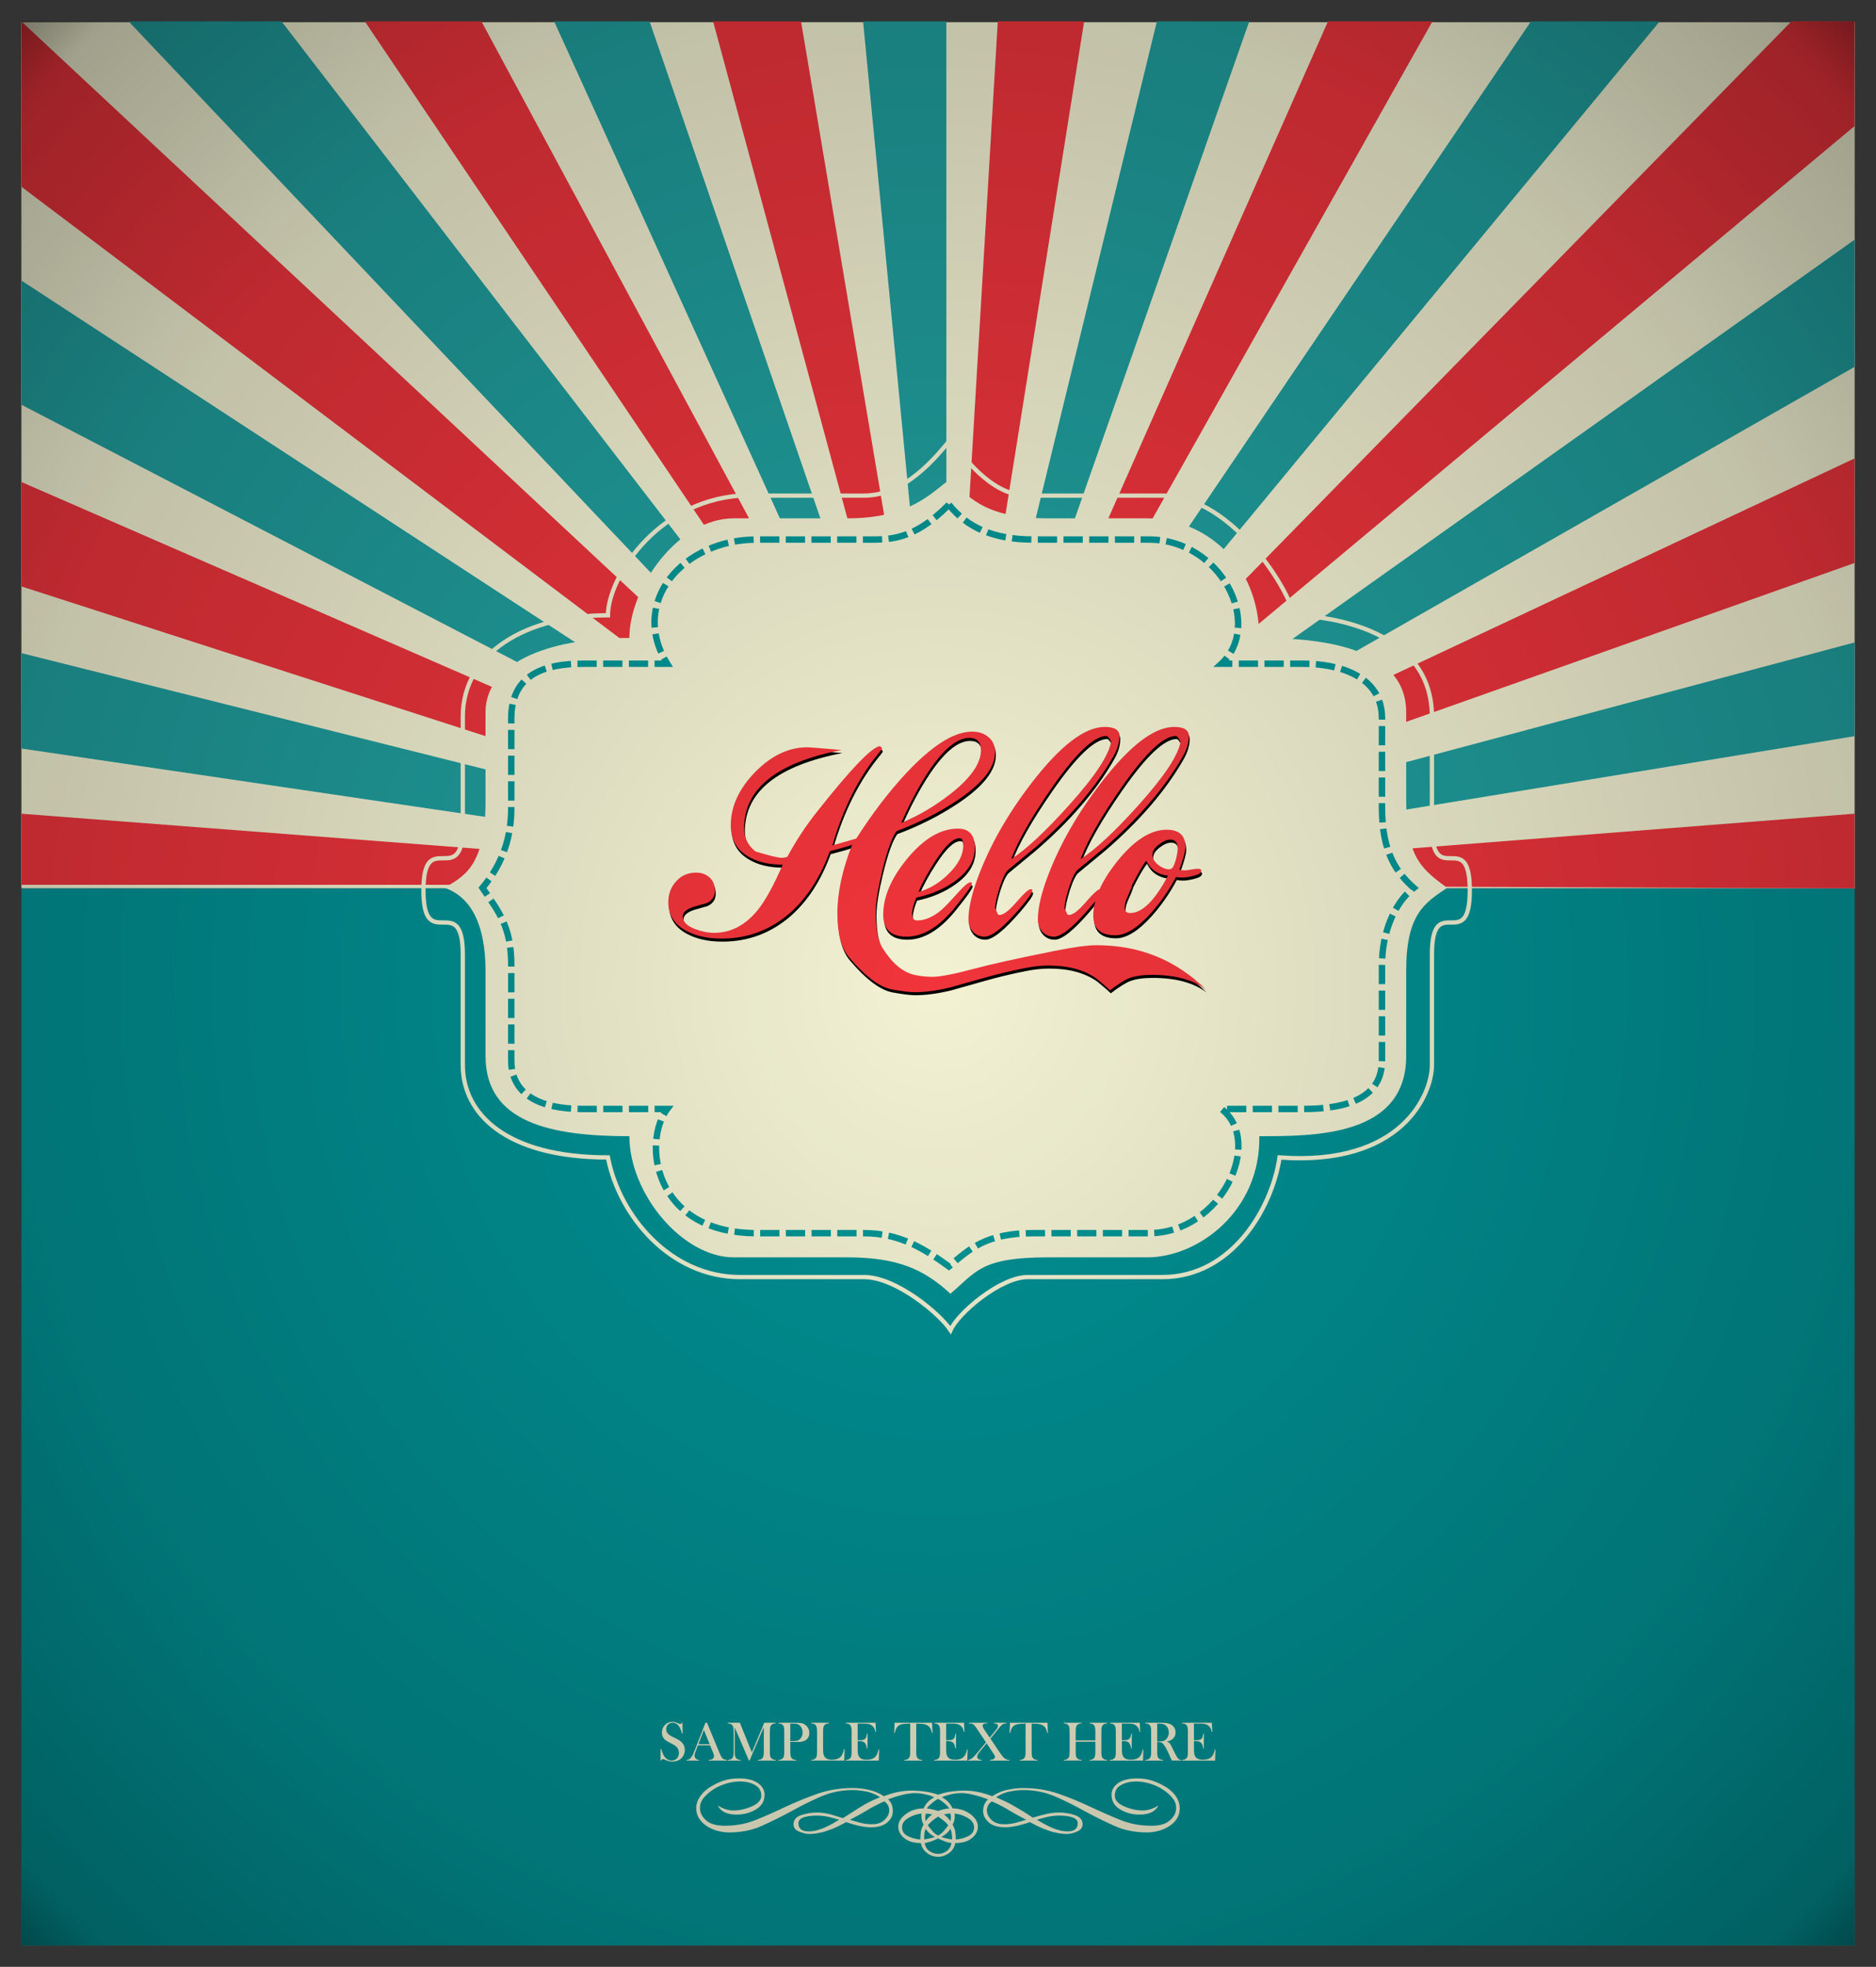 <?xml version="1.0"?>
<svg
    xmlns:rdf="http://www.w3.org/1999/02/22-rdf-syntax-ns#"
    xmlns="http://www.w3.org/2000/svg"
    xmlns:cc="http://creativecommons.org/ns#"
    xmlns:xlink="http://www.w3.org/1999/xlink"
    xmlns:dc="http://purl.org/dc/elements/1.1/"
    xmlns:svg="http://www.w3.org/2000/svg"
    xmlns:inkscape="http://www.inkscape.org/namespaces/inkscape"
    xmlns:sodipodi="http://sodipodi.sourceforge.net/DTD/sodipodi-0.dtd"
    xmlns:ns1="http://sozi.baierouge.fr"
    id="svg2"
    viewBox="0 0 438.01 459.18"
    version="1.1"
  >
  <rect x="0" y="0" width="438.01" height="459.18" fill="#333333" stroke="none"/>
  <defs
      id="defs4"
    >
    <radialGradient
        id="radialGradient988"
        gradientUnits="userSpaceOnUse"
        cy="535.86"
        cx="401.09"
        gradientTransform="matrix(1.463 -3.2984e-8 3.4616e-8 1.536 -185.73 -286.93)"
        r="214"
      >
      <stop
          id="stop984"
          stop-opacity="0"
          offset="0"
      />
      <stop
          id="stop998"
          stop-opacity=".2"
          offset=".699"
      />
      <stop
          id="stop996"
          stop-opacity=".337"
          offset=".923"
      />
      <stop
          id="stop994"
          stop-opacity=".494"
          offset=".964"
      />
      <stop
          id="stop992"
          stop-opacity=".706"
          offset=".981"
      />
      <stop
          id="stop990"
          stop-opacity=".851"
          offset=".981"
      />
      <stop
          id="stop986"
          offset="1"
      />
    </radialGradient
    >
  </defs
  >
  <g
      id="layer1"
      transform="translate(-182.09 -306.27)"
    >
    <g
        id="g1000"
      >
      <g
          id="g956"
        >
        <g
            id="g832"
            transform="translate(32.527 36.77)"
          >
          <g
              id="g967"
            >
            <rect
                id="rect965"
                height="202.23"
                width="428"
                y="274.67"
                x="154.57"
                fill="#f3f2d3"
            />
            <rect
                id="rect963"
                height="246.78"
                width="428"
                y="476.9"
                x="154.57"
                fill="#019194"
            />
          </g
          >
          <g
              id="g1095"
            >
            <path
                id="path1055"
                fill="#ed343c"
                d="m154.56 274.5v38.594l215.97 162.97-215.97-201.56zm215.97 201.56-108.56-201.56h-27.22l135.78 201.56zl-33.94-201.56h-20.53l54.47 201.56zl32.16-201.56h-20.16l-12 201.56zl113.47-201.56h-24.38l-89.09 201.56zl212.03-177.12v-24.438h-14.75l-197.28 201.56zl212.03-75.125v-24.406l-212.03 99.53zl212.03 0.844v-17.438l-212.03 16.6zl-215.97-16.594v16.594h215.97zl-215.97-94.031v24.375l215.97 69.66z"
            />
            <path
                id="path1092"
                fill="#209e9d"
                d="m370.52 476.07 212.05-56.583v21.875l-212.05 34.71zm0.007-0.008l212.04-150.6v29.69zm-0.007 0.008l136.48-201.56h30.05zl49.15-201.56h21.56zm0.007-0.008l-19.45-201.55h19.44zm-0.007 0.008l-91.57-201.56h22.28zl-190.91-201.56h35.7zl-215.95-112.08v-28.99zl-215.95-31.82v-22.27z"
            />
          </g
          >
          <g
              id="g1099"
              transform="translate(2)"
            >
            <path
                id="path865"
                d="m369.5 372.13c-3.063 3.621-10.398 13.081-20.189 13.081h-28.991c-19.87 1.51-30.82 19.52-30.82 27.93-18.91 0-33.881 8.671-33.881 23.688v25.536c0 15-9.192 0-9.192 15s9.192 0 9.192 15v25.781c0 11.333 10.002 21.567 33.881 21.567 2.686 13.863 14.74 27.931 30.819 27.931h28.991c7.56 0 17.817 8.725 20.189 12.374 1.768-4 11.658-12.374 17.995-12.374h31.466c16.2 0 25.596-16.018 27.357-27.931 28.611 2.121 35.575-14.804 35.575-21.567v-25.781c0-15 8.839 0 8.839-15s-8.839 0-8.839-15v-25.536c0-23.688-32.393-23.688-32.393-23.688 0-4.226-13.745-27.931-30.539-27.931h-31.466c-8.79 0-15.43-9.73-17.99-13.08z"
                stroke="#f3f2d3"
                fill="none"
            />
            <path
                id="path911"
                d="m392.09 563.04c-15.626 0-16.648 3.468-22.627 8.485-6.208-5.737-12.441-8.485-24.042-8.485h-26.516c-12.115 0-24.395-14.981-24.395-28.284-18.513 0-33.588-3.245-33.588-18.738v-19.799c0-14.726-6.205-18.296-9.546-19.445 3.922-2.519 9.546-4.436 9.546-20.153v-20.86c0-11.037 13.621-17.324 33.588-17.324 0-11.706 11.315-27.931 24.395-27.931h26.516c14.637 0 19.487-5.901 24.042-9.192 3.62 3.426 7.307 9.192 22.627 9.192h23.335c13.192 0 26.163 10.346 26.163 27.931 27.218-0.088 34.295 8.309 34.295 17.324v20.86c0 13.571 4.13 16.042 9.546 20.153-5.327 3.601-9.546 6.151-9.546 19.445v19.799c0 18.738-21.162 18.738-34.295 18.738 0.3 17.38-14.19 28.28-26.15 28.28z"
                fill="#f3f2d3"
            />
            <path
                id="path961"
                d="m369.11 387.33c-8.572 8.629-14.146 8.132-19.799 8.132h-25.102c-17.096 0-29.832 14.545-20.86 28.991h-19.799c-8.412 0-16.617 2.276-16.617 12.728v20.86c0 6.508-1.72 12.743-6.718 18.738 3.756 5.569 6.718 8.979 6.718 18.031v22.274c0 8.131 6.999 11.314 16.617 11.314h19.799c-5.836 7.741-3.246 28.991 20.86 28.991h25.102c8.442 0 14.27 3.777 19.799 7.778 4.869-4.069 8.495-7.778 19.799-7.778h26.87c16.971 0 26.89-21.357 16.971-28.991h19.092c10.536 0 18.385-2.739 18.385-11.314v-22.274c0-7.28 2.735-14.457 7.425-18.031-4.005-3.569-7.425-8.246-7.425-18.738v-20.86c0-9.815-9.941-12.728-18.385-12.728h-19.092c9.805-9.133 0-28.991-16.971-28.991h-26.87c-9.56 0-15.57-2.9-19.8-8.13z"
                stroke="#009697"
                stroke-dasharray="4.5, 1.5"
                stroke-width="1.5"
                fill="none"
            />
          </g
          >
          <g
              id="g834"
              transform="translate(253.14 -383.25)"
            >
            <g
                id="g923"
              >
              <g
                  id="text826"
                  transform="scale(1.005 .995)"
                >
                <path
                    id="path907"
                    d="m176.2 861.03q0 0.774-1.871 1.226-1.484 0.387-2.58 0.387-0.71 0-1.419-0.129-2.451 4.644-5.805 8.45-4.644 5.225-8.321 5.225-5.096 0-5.096-4.644 0-5.676 5.612-12.771 5.87-7.353 11.417-7.353 4.386 0 4.386 4.064 0 1.355-1.419 5.289 0.645 0.194 1.161 0.194 0.516 0 1.548-0.194 1.032-0.194 1.548-0.194 0.84 0 0.84 0.45zm-5.483-5.16q0-2.129-1.677-2.129-1.226 0-2.709 1.161-1.484 1.161-1.484 2.387 0 1.226 1.29 2.322 1.355 1.097 2.645 1.097 0.129 0 0.323-0.065v-0.065q0.581 0 1.161-2.064 0.45-1.68 0.45-2.65zm-2.258 6.321q-3.548-0.387-5.031-3.483-1.097 1.29-3.225 5.547v-0.065q-0.129 0.71-1.032 2.709-0.774 1.677-0.774 2.774 0 1.29 1.29 1.29 4.2 0 8.78-8.77zm4.86-32.702q0 2.258-1.484 4.838-6.192 10.901-18.189 21.35-2.064 1.742-6.192 5.16-0.903 0.774-2 4.193-0.968 3.161-1.032 4.773l0.71 1.548q0.258 0.065 0.323 0.065 1.355 0 3.935-3.032t3.354-3.032q0.323 0 0.323 0.323 0 0.774-2.838 4.128-5.676 6.708-8.256 6.708-1.613 0-2.709-1.161-1.032-1.226-1.032-2.838 0-3.999 2.258-10.062 4.128-11.094 12.255-21.801 10.127-13.352 17.157-13.352 3.42 0 3.42 2.19zm-1.935 1.226q-0.71-1.29-1.097-1.29-4.322 0-12.707 12.191-7.095 10.32-9.417 16.706 5.354-3.548 13.481-12.707 8.97-10.07 9.74-14.9zm-14.19-1.226q0 2.258-1.484 4.838-6.192 10.901-18.189 21.35-2.064 1.742-6.192 5.16-0.903 0.774-2 4.193-0.968 3.161-1.032 4.773l0.71 1.548q0.258 0.065 0.323 0.065 1.355 0 3.935-3.032 2.58-3.032 3.354-3.032 0.323 0 0.323 0.323 0 0.774-2.838 4.128-5.676 6.708-8.256 6.708-1.613 0-2.709-1.161-1.032-1.226-1.032-2.838 0-3.999 2.258-10.062 4.128-11.094 12.255-21.801 10.127-13.352 17.157-13.352 3.42 0 3.42 2.19zm-1.935 1.226q-0.71-1.29-1.097-1.29-4.322 0-12.707 12.191-7.095 10.32-9.417 16.706 5.354-3.548 13.481-12.707 8.97-10.07 9.74-14.9zm-31.668 24.962q0 4.515-4.709 7.869-3.741 2.709-8.901 3.806-0.968 2.451-0.968 3.806 0 1.548 1.161 1.548 2.709 0 5.483-2.322 1.226-1.032 4.128-4.322 2.064-2.322 2.838-2.322 0.258 0 0.258 0.323 0 0.71-3.935 5.612-5.483 6.837-11.223 6.837-5.418 0-5.418-5.16 0-6.257 5.483-13.029 5.805-7.16 11.868-7.16 3.93-0.01 3.93 4.51zm-2.709-0.581q0-0.968-0.323-1.548-0.258-0.129-0.581-0.129-2.128 0-5.483 5.225-2.516 3.87-3.999 7.353 3.612-0.903 6.837-4.064 3.55-3.42 3.55-6.84zm56.433 33.863q-4.451-3.483-12.578-3.483-3.29 0-5.289 0.774-1.613 0.645-4.451 2.838-0.839-0.839-3.096-2.709-4.257-3.096-11.223-3.096-2.451 0-5.354 0.581-5.16 1.032-9.611 2.322l-7.934 2.258q-4.58 1.097-8.192 1.097-1.677 0-5.225-0.645-4.322-0.774-9.998-7.547-2.709-3.225-2.709-10.32 0-7.289 3.419-16.061-1.871 0.645-5.16 1.484-3.29 9.159-9.288 14.513-6.837 5.999-15.867 5.999-4.838 0-8.192-1.806-4.193-2.258-4.193-6.708 0-2.903 1.806-4.902 1.806-2.064 4.644-2.064 1.935 0 3.161 1.161 1.226 1.161 1.226 3.096 0 2-1.935 2.903-3.225 0.903-3.354 0.968-2.193 0.839-2.193 2.128 0 1.871 2.838 2.967 2.322 0.903 4.451 0.903 5.87 0 10.191-5.418 2.645-3.354 5.741-10.578-5.031 0-8.256-2.064-3.806-2.387-3.806-7.16 0-6.579 5.612-12.449 5.676-5.87 12.191-5.87 0.71 0 7.934 0.645-22.64 4.451-22.64 18.383 0 3.29 2.645 5.418 4.838 1.484 6.063 1.484 0.774 0 1.355-0.258 3.032-5.676 6.902-10.578 11.61-14.835 14.513-15.351l0.387 0.194 0.194 0.387q-0.194 0.323-0.774 1.032-7.031 8.643-10.772 21.672l5.547-1.613q5.547-8.772 11.61-15.351 9.03-9.74 15.287-9.74 2.322 0 3.806 1.29 1.548 1.29 1.548 3.548 0 5.418-8.966 11.417-6.257 4.193-13.932 7.095-1.613 2.258-3.29 9.224-1.548 6.45-1.548 9.74 0 5.934 1.613 8.514 3.354 5.354 7.418 6.257 2.064 0.452 4.128 0.452 2.709 0 9.869-1.935 5.676-1.548 18.447-4.128 6.644-1.355 9.804-1.355 15.03-0.01 25.47 10.44zm-52.311-56.245q0-2.838-2.709-2.838-4.257 0-9.482 7.934-3.29 5.031-6.321 11.997 5.934-2.451 11.417-6.773 7.1-5.62 7.1-10.33z"
                />
              </g
              >
              <g
                  id="text830"
                  fill="#f1343b"
                  transform="scale(1.005 .995)"
                >
                <path
                    id="path920"
                    d="m176.02 860.32q0 0.774-1.871 1.226-1.484 0.387-2.58 0.387-0.71 0-1.419-0.129-2.451 4.644-5.805 8.45-4.644 5.225-8.321 5.225-5.096 0-5.096-4.644 0-5.676 5.612-12.771 5.87-7.353 11.417-7.353 4.386 0 4.386 4.064 0 1.355-1.419 5.289 0.645 0.194 1.161 0.194 0.516 0 1.548-0.194 1.032-0.194 1.548-0.194 0.84 0 0.84 0.45zm-5.483-5.16q0-2.128-1.677-2.128-1.226 0-2.709 1.161-1.484 1.161-1.484 2.387 0 1.226 1.29 2.322 1.355 1.097 2.645 1.097 0.129 0 0.323-0.065v-0.065q0.581 0 1.161-2.064 0.45-1.68 0.45-2.65zm-2.258 6.321q-3.548-0.387-5.031-3.483-1.097 1.29-3.225 5.547v-0.065q-0.129 0.71-1.032 2.709-0.774 1.677-0.774 2.774 0 1.29 1.29 1.29 4.2 0 8.78-8.77zm4.86-32.702q0 2.258-1.484 4.838-6.192 10.901-18.189 21.35-2.064 1.742-6.192 5.16-0.903 0.774-2 4.193-0.968 3.161-1.032 4.773l0.71 1.548q0.258 0.065 0.323 0.065 1.355 0 3.935-3.032 2.58-3.032 3.354-3.032 0.323 0 0.323 0.323 0 0.774-2.838 4.128-5.676 6.708-8.256 6.708-1.613 0-2.709-1.161-1.032-1.226-1.032-2.838 0-3.999 2.258-10.062 4.128-11.094 12.255-21.801 10.127-13.352 17.157-13.352 3.42 0 3.42 2.19zm-1.935 1.226q-0.71-1.29-1.097-1.29-4.322 0-12.707 12.191-7.095 10.32-9.417 16.706 5.354-3.548 13.481-12.707 8.97-10.07 9.75-14.91zm-14.19-1.226q0 2.258-1.484 4.838-6.192 10.901-18.189 21.35-2.064 1.742-6.192 5.16-0.903 0.774-2 4.193-0.968 3.161-1.032 4.773l0.71 1.548q0.258 0.065 0.323 0.065 1.355 0 3.935-3.032 2.58-3.032 3.354-3.032 0.323 0 0.323 0.323 0 0.774-2.838 4.128-5.676 6.708-8.256 6.708-1.613 0-2.709-1.161-1.032-1.226-1.032-2.838 0-3.999 2.258-10.062 4.128-11.094 12.255-21.801 10.127-13.352 17.157-13.352 3.43 0 3.43 2.19zm-1.935 1.226q-0.71-1.29-1.097-1.29-4.322 0-12.707 12.191-7.095 10.32-9.417 16.706 5.354-3.548 13.481-12.707 8.97-10.07 9.74-14.91zm-31.668 24.962q0 4.515-4.709 7.869-3.741 2.709-8.901 3.806-0.968 2.451-0.968 3.806 0 1.548 1.161 1.548 2.709 0 5.483-2.322 1.226-1.032 4.128-4.322 2.064-2.322 2.838-2.322 0.258 0 0.258 0.323 0 0.71-3.935 5.612-5.483 6.837-11.223 6.837-5.418 0-5.418-5.16 0-6.257 5.483-13.029 5.805-7.16 11.868-7.16 3.94-0.01 3.94 4.51zm-2.709-0.581q0-0.968-0.323-1.548-0.258-0.129-0.581-0.129-2.128 0-5.483 5.225-2.516 3.87-3.999 7.353 3.612-0.903 6.837-4.064 3.56-3.43 3.56-6.84zm56.433 33.863q-4.451-3.483-12.578-3.483-3.29 0-5.289 0.774-1.613 0.645-4.451 2.838-0.839-0.839-3.096-2.709-4.257-3.096-11.223-3.096-2.451 0-5.354 0.581-5.16 1.032-9.611 2.322l-7.934 2.258q-4.58 1.097-8.192 1.097-1.677 0-5.225-0.645-4.322-0.774-9.998-7.547-2.709-3.225-2.709-10.32 0-7.289 3.419-16.061-1.871 0.645-5.16 1.484-3.29 9.159-9.288 14.513-6.837 5.999-15.867 5.999-4.838 0-8.192-1.806-4.193-2.258-4.193-6.708 0-2.903 1.806-4.902 1.806-2.064 4.644-2.064 1.935 0 3.161 1.161 1.226 1.161 1.226 3.096 0 2-1.935 2.903-3.225 0.903-3.354 0.968-2.193 0.839-2.193 2.129 0 1.871 2.838 2.967 2.322 0.903 4.451 0.903 5.87 0 10.191-5.418 2.645-3.354 5.741-10.578-5.031 0-8.256-2.064-3.806-2.387-3.806-7.16 0-6.579 5.612-12.449 5.676-5.87 12.191-5.87 0.71 0 7.934 0.645-22.64 4.451-22.64 18.383 0 3.29 2.645 5.418 4.838 1.484 6.063 1.484 0.774 0 1.355-0.258 3.032-5.676 6.902-10.578 11.61-14.835 14.513-15.351l0.387 0.194 0.194 0.387q-0.194 0.323-0.774 1.032-7.031 8.643-10.772 21.672l5.547-1.613q5.547-8.772 11.61-15.351 9.03-9.74 15.287-9.74 2.322 0 3.806 1.29 1.548 1.29 1.548 3.548 0 5.418-8.966 11.417-6.257 4.193-13.932 7.095-1.613 2.258-3.29 9.224-1.548 6.45-1.548 9.74 0 5.934 1.613 8.514 3.354 5.354 7.418 6.257 2.064 0.452 4.128 0.452 2.709 0 9.869-1.935 5.676-1.548 18.447-4.128 6.644-1.355 9.804-1.355 15.03-0.01 25.48 10.44zm-52.311-56.245q0-2.838-2.709-2.838-4.257 0-9.482 7.934-3.29 5.031-6.321 11.997 5.934-2.451 11.417-6.773 7.11-5.61 7.11-10.32z"
                />
              </g
              >
            </g
            >
          </g
          >
        </g
        >
        <g
            id="g858"
          >
          <g
              id="g893"
              fill="#f3f2d3"
            >
            <path
                id="path940"
                d="m456.87 730.86c-0.465 0.68-1.056 1.281-1.816 1.762-0.76 0.481-1.604 0.841-2.491 1.082-0.93 0.24-1.816 0.359-2.663 0.359-2.829 0-5.406-0.52-7.688-1.562-2.322-1.041-4.561-2.163-6.8-3.365-2.069-1.161-4.224-2.242-6.462-3.243-0.127-0.04-0.253-0.121-0.379-0.161-2.324-1.041-4.858-1.562-7.646-1.562-0.93 0-1.943 0.12-3.127 0.36-0.252 0.04-0.463 0.121-0.675 0.161-0.929 0.28-1.733 0.641-2.451 1.162 0.803 0.36 1.605 0.721 2.451 1.121 0.675 0.321 1.308 0.681 1.985 1.081 1.477 0.841 2.83 1.682 4.096 2.564 1.058-0.322 2.113-0.602 3.126-0.842 0.845-0.2 1.732-0.321 2.619-0.36h0.507c1.183 0 2.365 0.2 3.59 0.6 1.183 0.402 1.816 1.121 1.816 2.123 0 0.802-0.465 1.362-1.31 1.722-0.886 0.36-1.646 0.561-2.323 0.561-0.76 0-1.52-0.081-2.281-0.241-0.676-0.12-1.352-0.28-2.07-0.561-1.437-0.48-2.914-1.161-4.309-1.962-0.929 0.32-1.9 0.601-2.914 0.841-0.886 0.199-1.732 0.32-2.534 0.361h-0.338c-1.648 0-2.957-0.361-3.802-1.122-0.887-0.761-1.351-1.642-1.351-2.684 0-1.12 0.38-2.002 1.141-2.723-1.098-0.401-2.154-0.76-3.211-1.001-0.843-0.241-1.689-0.36-2.534-0.441h-0.634c-1.014 0-2.027 0.161-3.084 0.481-0.422 0.12-0.887 0.28-1.309 0.481 0.507 0.28 0.93 0.561 1.309 0.921 0.506 0.481 0.887 1.041 1.183 1.681 0.93 0 1.733 0.161 2.535 0.441 0.55 0.2 1.098 0.521 1.604 0.881 1.183 0.881 1.776 1.843 1.776 2.964 0 1.04-0.508 1.922-1.437 2.683-0.592 0.44-1.224 0.762-1.943 0.922-0.55 0.12-1.141 0.2-1.775 0.2h-0.126c-0.169 0.961-0.634 1.722-1.436 2.322-0.125 0.081-0.254 0.2-0.38 0.241-0.676 0.441-1.435 0.64-2.196 0.64-0.718 0-1.395-0.16-2.028-0.52-0.17-0.08-0.381-0.2-0.549-0.361-0.803-0.6-1.267-1.361-1.436-2.322h-0.126c-0.634 0-1.225-0.08-1.776-0.2-0.717-0.16-1.393-0.481-1.943-0.922-0.93-0.761-1.437-1.642-1.437-2.683 0-1.121 0.591-2.083 1.774-2.964 0.508-0.401 1.056-0.681 1.605-0.881 0.803-0.28 1.605-0.441 2.535-0.441 0.296-0.72 0.76-1.322 1.352-1.842 0.338-0.28 0.717-0.52 1.14-0.76-0.379-0.161-0.76-0.322-1.14-0.441-1.098-0.321-2.196-0.521-3.253-0.521h-0.634c-0.844 0.081-1.731 0.2-2.576 0.441-1.013 0.241-2.112 0.6-3.167 1.001 0.76 0.722 1.096 1.603 1.096 2.723 0 1.041-0.422 1.923-1.31 2.684-0.886 0.761-2.155 1.122-3.8 1.122h-0.338c-0.803-0.041-1.691-0.162-2.577-0.361-0.971-0.24-1.943-0.521-2.873-0.841-1.436 0.801-2.871 1.482-4.308 1.962-0.718 0.28-1.394 0.44-2.07 0.561-0.761 0.16-1.521 0.241-2.281 0.241-0.676 0-1.436-0.2-2.323-0.561-0.888-0.36-1.31-0.92-1.31-1.722 0-1.002 0.591-1.722 1.817-2.123 1.224-0.401 2.407-0.6 3.59-0.6h0.507c0.887 0.04 1.774 0.2 2.618 0.4 1.014 0.28 1.985 0.602 2.999 0.922 1.351-0.881 2.745-1.762 4.14-2.643 0.676-0.401 1.351-0.801 2.07-1.163 0.802-0.4 1.604-0.76 2.45-1.08-0.719-0.521-1.563-0.881-2.45-1.162-0.211-0.04-0.466-0.12-0.676-0.161-1.183-0.24-2.239-0.36-3.126-0.36-2.788 0-5.322 0.521-7.644 1.562-0.127 0.04-0.254 0.12-0.381 0.161-2.238 1.001-4.393 2.082-6.461 3.243-2.24 1.202-4.478 2.324-6.802 3.365-2.281 1.041-4.857 1.562-7.688 1.562-0.845 0-1.731-0.12-2.662-0.359-0.93-0.241-1.731-0.601-2.491-1.082-0.76-0.481-1.352-1.082-1.817-1.762-0.465-0.721-0.718-1.562-0.718-2.523 0-0.801 0.253-1.603 0.761-2.443 0.506-0.802 1.225-1.562 2.155-2.204 0.929-0.6 1.943-1.161 3.126-1.602 1.183-0.44 2.449-0.64 3.885-0.64 1.943 0 3.422 0.36 4.477 1.082 1.012 0.72 1.563 1.602 1.563 2.723 0 1.522-0.677 2.644-2.029 3.444-1.351 0.801-2.83 1.202-4.519 1.202-2.239 0-3.717-0.721-4.394-2.163 0.423 0.32 0.973 0.601 1.65 0.84 0.675 0.241 1.349 0.361 1.983 0.361 1.437 0 2.873-0.321 4.35-0.961 1.437-0.641 2.196-1.442 2.196-2.483 0-1.121-0.506-1.961-1.435-2.482-0.971-0.561-2.155-0.841-3.591-0.841-1.014 0-2.027 0.161-3.126 0.481-1.097 0.32-2.111 0.76-3.041 1.361-0.887 0.6-1.647 1.242-2.238 1.962-0.592 0.721-0.888 1.482-0.888 2.364 0 1.121 0.508 2.083 1.437 2.924 0.971 0.841 2.407 1.241 4.352 1.241 2.575 0 5.025-0.44 7.263-1.362 2.282-0.92 4.562-1.923 6.885-3.042 2.366-1.083 4.816-2.124 7.35-3.005 0.169-0.08 0.296-0.12 0.464-0.16 2.408-0.801 5.111-1.242 8.025-1.242 1.14 0 2.408 0.16 3.676 0.441 0.042 0 0.083 0 0.127 0.04 1.267 0.28 2.364 0.761 3.336 1.442 2.239-0.881 4.436-1.322 6.505-1.322h0.253c1.438 0.04 2.705 0.16 3.887 0.401 0.717 0.161 1.394 0.32 2.028 0.561 0.675-0.241 1.435-0.441 2.196-0.6 1.141-0.201 2.365-0.321 3.717-0.361h0.211c2.112 0 4.266 0.44 6.548 1.322 0.97-0.681 2.068-1.162 3.337-1.482h0.126c1.268-0.281 2.491-0.441 3.676-0.441 2.914 0 5.617 0.441 8.025 1.242 0.17 0.04 0.295 0.08 0.464 0.16 2.535 0.881 4.984 1.923 7.309 3.005 2.364 1.12 4.646 2.122 6.927 3.042 2.238 0.922 4.688 1.362 7.264 1.362 1.944 0 3.38-0.4 4.309-1.241 0.971-0.841 1.478-1.803 1.478-2.924 0-0.882-0.295-1.642-0.887-2.364-0.591-0.721-1.351-1.362-2.28-1.962-0.888-0.601-1.901-1.041-3-1.361-1.098-0.32-2.112-0.481-3.125-0.481-1.437 0-2.618 0.28-3.591 0.841-0.971 0.521-1.435 1.361-1.435 2.482 0 1.041 0.717 1.843 2.196 2.483 1.477 0.64 2.914 0.961 4.308 0.961 0.676 0 1.352-0.12 2.027-0.361 0.676-0.239 1.225-0.52 1.649-0.84-0.676 1.441-2.155 2.163-4.393 2.163-1.69 0-3.211-0.401-4.52-1.202-1.352-0.8-2.028-1.922-2.028-3.444 0-1.121 0.548-2.004 1.562-2.723 1.056-0.722 2.536-1.082 4.478-1.082 1.31 0 2.619 0.2 3.801 0.64 1.225 0.441 2.282 1.002 3.21 1.602 0.929 0.641 1.648 1.402 2.154 2.204 0.465 0.84 0.718 1.642 0.718 2.443 0 0.94-0.21 1.79-0.68 2.51zm-28.977 2.203c0.381 0.12 0.718 0.28 1.057 0.359 0.844 0.281 1.648 0.401 2.409 0.401 1.562 0 2.364-0.64 2.364-1.923 0-0.6-0.422-1.081-1.266-1.361-0.803-0.28-1.816-0.401-2.999-0.401h-0.507c-0.718 0.04-1.478 0.12-2.196 0.281-0.888 0.2-1.732 0.44-2.576 0.679 1.27 0.76 2.5 1.44 3.72 1.96zm-22.767 0.801c0.084 0.52 0.126 1.121 0.126 1.722v0.12c0.592-0.04 1.183-0.16 1.775-0.32 0.38-0.12 0.719-0.281 1.098-0.441 0.929-0.44 1.394-1.121 1.394-2.082 0-0.882-0.464-1.562-1.394-2.123-0.338-0.241-0.718-0.401-1.098-0.561-0.634-0.241-1.31-0.441-2.027-0.521v0.841c0 0.561-0.17 1.122-0.508 1.763 0.34 0.57 0.55 1.09 0.64 1.61zm-29.652-3.444c-0.718-0.161-1.478-0.241-2.196-0.281h-0.507c-1.183 0-2.196 0.12-3.042 0.401-0.802 0.28-1.224 0.761-1.224 1.361 0 1.282 0.803 1.923 2.366 1.923 0.759 0 1.563-0.119 2.407-0.401 0.338-0.08 0.676-0.24 1.056-0.359 1.224-0.521 2.45-1.202 3.676-1.964-0.79-0.24-1.68-0.48-2.52-0.68zm13.095-3.606c-1.225 0.521-2.367 1.122-3.464 1.723-0.17 0.12-0.381 0.239-0.55 0.359-1.268 0.721-2.576 1.482-4.013 2.202 0.929 0.281 1.774 0.561 2.619 0.762 0.634 0.16 1.267 0.241 1.943 0.28h0.717c1.141 0 2.112-0.321 2.789-1.002 0.716-0.68 1.097-1.402 1.097-2.202 0-0.89-0.38-1.61-1.14-2.13zm15.5 3.204c-0.041-0.08-0.083-0.2-0.083-0.36-0.211 0-0.465 0-0.677 0.04-0.297 0.04-0.548 0.119-0.802 0.2 0.296 0.2 0.548 0.44 0.802 0.68 0.255 0.281 0.506 0.561 0.677 0.842 0.083-0.2 0.126-0.561 0.126-1.042 0.01-0.15 0.01-0.28-0.03-0.36zm-2.956 0.36c-0.803 0.481-1.479 1.042-2.028 1.602-0.128 0.121-0.254 0.281-0.381 0.401 0.127 0.2 0.253 0.361 0.381 0.521 0.253 0.28 0.463 0.561 0.717 0.84 0.38 0.441 0.803 0.801 1.31 1.042 0.507-0.241 0.929-0.601 1.309-1.042 0.296-0.359 0.59-0.72 0.887-1.08 0.044-0.081 0.126-0.2 0.169-0.281-0.043-0.08-0.125-0.12-0.169-0.2-0.54-0.63-1.3-1.23-2.18-1.8zm3.252 4.766c0-0.721-0.127-1.362-0.38-1.923-0.17 0.321-0.381 0.601-0.677 0.881-0.379 0.36-0.887 0.721-1.435 1.041 0.423 0.12 0.845 0.241 1.224 0.321 0.085 0.04 0.126 0.04 0.211 0.04 0.337 0.081 0.719 0.16 1.057 0.2l0.02-0.56zm-5.28 3.285c0.042 0 0.042 0 0.084 0.04 0.633 0.4 1.267 0.6 1.944 0.6 0.675 0 1.309-0.2 1.942-0.6 0.086-0.08 0.169-0.12 0.254-0.2 0.465-0.401 0.803-0.961 0.93-1.722-0.296-0.04-0.592-0.12-0.93-0.2-0.211-0.081-0.422-0.12-0.633-0.2-0.55-0.201-1.056-0.441-1.563-0.681-0.507 0.24-1.014 0.48-1.564 0.681-0.168 0.04-0.296 0.08-0.463 0.119-0.381 0.12-0.761 0.241-1.098 0.28 0.15 0.84 0.53 1.49 1.12 1.89zm-1.858-7.931v-0.841c-0.718 0.08-1.395 0.28-2.029 0.521-0.38 0.16-0.759 0.32-1.098 0.561-0.929 0.561-1.395 1.241-1.395 2.123 0 0.961 0.465 1.642 1.395 2.082 0.338 0.16 0.718 0.321 1.098 0.441 0.593 0.16 1.183 0.28 1.776 0.32v-0.12c0-0.601 0.041-1.202 0.126-1.722 0.085-0.521 0.295-1.042 0.633-1.602-0.32-0.64-0.49-1.2-0.49-1.76zm0.634 5.207c0.421-0.08 0.843-0.16 1.224-0.24 0.422-0.08 0.844-0.2 1.268-0.321-0.465-0.28-0.888-0.561-1.268-0.881-0.337-0.321-0.634-0.681-0.845-1.042-0.253 0.561-0.379 1.202-0.379 1.923l0.02 0.56zm0.295-5.688c-0.042 0.08-0.042 0.201-0.042 0.36 0 0.481 0.042 0.842 0.126 1.042 0.211-0.361 0.508-0.681 0.845-1.042 0.211-0.159 0.422-0.321 0.633-0.48-0.211-0.081-0.422-0.12-0.633-0.161-0.296-0.04-0.549-0.08-0.845-0.08 0.03 0.16-0.01 0.28-0.05 0.36zm0.93-2.282c-0.211 0.24-0.423 0.481-0.592 0.72 0.17 0.042 0.381 0.042 0.592 0.082 0.676 0.12 1.351 0.28 2.028 0.519 0.717-0.28 1.435-0.44 2.196-0.56 0.126 0 0.296 0 0.423-0.042-0.127-0.16-0.296-0.359-0.423-0.519-0.633-0.681-1.394-1.282-2.196-1.722-0.73 0.4-1.37 0.92-2 1.52zm14.572-0.922c-0.76 0.521-1.14 1.242-1.14 2.123 0 0.8 0.38 1.522 1.056 2.202 0.717 0.681 1.69 1.002 2.829 1.002h0.718c0.634-0.04 1.308-0.12 1.943-0.28 0.802-0.2 1.69-0.481 2.618-0.762-1.436-0.721-2.745-1.482-4.013-2.202-0.169-0.12-0.38-0.24-0.549-0.359-1.099-0.601-2.239-1.202-3.465-1.723"
            />
            <g
                id="text849"
              >
              <path
                  id="path890"
                  d="m465.03 708.46 0.11 2.133-0.149 0.006q-0.084-0.543-0.278-0.898-0.194-0.355-0.562-0.627-0.304-0.226-0.717-0.317-0.414-0.097-1.099-0.097h-1.48v3.878h0.388q0.588 0 0.886-0.078 0.297-0.078 0.485-0.278 0.181-0.187 0.265-0.44 0.09-0.259 0.149-0.756l0.149 0.006-0.026 3.465h-0.149q-0.058-0.498-0.175-0.801-0.11-0.304-0.31-0.517-0.194-0.207-0.504-0.304-0.31-0.097-0.789-0.097h-0.368v1.48q0 0.886 0.045 1.293 0.045 0.401 0.175 0.672 0.22 0.465 0.666 0.685 0.452 0.213 1.189 0.213 0.776 0 1.299-0.194 0.524-0.2 0.853-0.614 0.233-0.278 0.375-0.633 0.149-0.355 0.271-0.937l0.149 0.006-0.084 2.572h-7.711v-0.149q0.368-0.019 0.595-0.103 0.233-0.084 0.414-0.271 0.2-0.207 0.271-0.524 0.078-0.323 0.078-0.982v-4.764q0-0.659-0.078-0.976-0.071-0.323-0.271-0.53-0.175-0.187-0.407-0.271-0.226-0.084-0.601-0.103v-0.149h6.97zm-12.759 4.505v2.288q0 0.659 0.071 0.982 0.078 0.317 0.278 0.524 0.175 0.181 0.401 0.271 0.233 0.084 0.608 0.103v0.149h-4.13v-0.149q0.375-0.019 0.601-0.103 0.233-0.09 0.407-0.271 0.207-0.207 0.278-0.524 0.071-0.317 0.071-0.982v-4.764q0-0.666-0.071-0.982-0.071-0.317-0.278-0.524-0.175-0.187-0.407-0.271-0.233-0.084-0.601-0.103v-0.149h3.115q0.782 0 1.028 0.006 1.002 0.045 1.571 0.271 0.64 0.259 0.989 0.776 0.355 0.511 0.355 1.189 0 1.008-0.763 1.616-0.233 0.181-0.517 0.297-0.278 0.116-0.75 0.22 0.388 0.162 0.575 0.336 0.149 0.136 0.271 0.343 0.123 0.2 0.368 0.717 0.575 1.183 0.866 1.732 0.297 0.543 0.498 0.789 0.162 0.2 0.31 0.278 0.155 0.078 0.42 0.103v0.149h-2.146q-0.162-0.355-0.207-0.452l-0.452-1.028q-0.407-0.924-0.821-1.635-0.414-0.705-0.756-0.963-0.175-0.129-0.375-0.181-0.2-0.058-0.491-0.058l-0.32-0.01zm0-0.142h0.246q0.801 0 1.144-0.09 0.349-0.09 0.653-0.375 0.679-0.646 0.679-1.603 0-0.511-0.2-0.957-0.194-0.452-0.543-0.743-0.271-0.22-0.646-0.304-0.375-0.09-1.067-0.09h-0.265v4.15zm-4.072-4.363 0.11 2.133-0.149 0.006q-0.084-0.543-0.278-0.898-0.194-0.355-0.562-0.627-0.304-0.226-0.717-0.317-0.414-0.097-1.099-0.097h-1.48v3.878h0.388q0.588 0 0.886-0.078 0.297-0.078 0.485-0.278 0.181-0.187 0.265-0.44 0.09-0.259 0.149-0.756l0.149 0.006-0.026 3.465h-0.149q-0.058-0.498-0.175-0.801-0.11-0.304-0.31-0.517-0.194-0.207-0.504-0.304-0.31-0.097-0.789-0.097h-0.368v1.48q0 0.886 0.045 1.293 0.045 0.401 0.175 0.672 0.22 0.465 0.666 0.685 0.452 0.213 1.189 0.213 0.776 0 1.299-0.194 0.524-0.2 0.853-0.614 0.233-0.278 0.375-0.633 0.149-0.355 0.271-0.937l0.149 0.006-0.084 2.572h-7.711v-0.149q0.368-0.019 0.595-0.103 0.233-0.084 0.414-0.271 0.2-0.207 0.271-0.524 0.078-0.323 0.078-0.982v-4.764q0-0.659-0.078-0.976-0.071-0.323-0.271-0.53-0.175-0.187-0.407-0.271-0.226-0.084-0.601-0.103v-0.149l6.97-0.01zm-14.957 4.104h4.589v-2.075q0-0.666-0.078-0.982-0.071-0.317-0.271-0.524-0.181-0.187-0.414-0.271-0.226-0.084-0.601-0.103v-0.149h4.13v0.149q-0.368 0.019-0.601 0.103-0.226 0.084-0.407 0.271-0.2 0.207-0.278 0.53-0.071 0.317-0.071 0.976v4.764q0 0.659 0.071 0.976 0.078 0.317 0.278 0.53 0.181 0.181 0.407 0.271 0.233 0.084 0.601 0.103v0.149h-4.13v-0.149q0.375-0.019 0.601-0.103 0.233-0.09 0.414-0.271 0.2-0.207 0.271-0.524 0.078-0.317 0.078-0.982v-2.385h-4.589v2.385q0 0.659 0.071 0.982 0.078 0.317 0.278 0.524 0.175 0.181 0.401 0.271 0.233 0.084 0.608 0.103v0.149h-4.13v-0.149q0.375-0.019 0.601-0.103 0.233-0.09 0.407-0.271 0.207-0.207 0.278-0.524 0.071-0.317 0.071-0.982v-4.764q0-0.666-0.071-0.982-0.071-0.317-0.278-0.524-0.175-0.187-0.407-0.271-0.233-0.084-0.601-0.103v-0.149h4.13v0.149q-0.368 0.019-0.601 0.103-0.226 0.084-0.407 0.271-0.2 0.207-0.278 0.53-0.071 0.317-0.071 0.976v2.06zm-11.693-3.904q-0.407 0-0.873 0.026-0.995 0.052-1.487 0.252-0.485 0.2-0.801 0.692-0.291 0.452-0.446 1.228l-0.149-0.013 0.116-2.385h8.745l0.116 2.385-0.149 0.013q-0.175-0.898-0.549-1.357-0.368-0.465-1.079-0.666-0.601-0.175-2.036-0.175v6.593q0 0.659 0.071 0.982 0.078 0.317 0.278 0.524 0.181 0.187 0.407 0.271 0.233 0.084 0.601 0.103v0.149h-4.13v-0.149q0.375-0.019 0.601-0.103 0.233-0.084 0.414-0.271 0.2-0.207 0.271-0.524 0.078-0.317 0.078-0.982v-6.6zm-13.224-0.2h4.26v0.149q-0.446 0-0.685 0.078-0.388 0.123-0.388 0.465 0 0.355 0.53 1.125l1.131 1.655 0.989-1.222q0.582-0.717 0.756-1.002 0.175-0.291 0.175-0.536 0-0.343-0.362-0.472-0.168-0.065-0.588-0.09v-0.149h2.967v0.149q-0.491 0-0.763 0.129-0.42 0.194-1.118 1.073l-0.491 0.621-1.403 1.739 2.224 3.303q0.588 0.879 1.067 1.273 0.246 0.2 0.478 0.284 0.239 0.084 0.633 0.103v0.149h-4.486v-0.149q0.524-0.058 0.763-0.181 0.388-0.194 0.388-0.543 0-0.123-0.078-0.284t-0.291-0.485l-1.584-2.392-1.538 1.874q-0.355 0.433-0.511 0.724-0.149 0.284-0.149 0.53 0 0.349 0.259 0.543 0.265 0.187 0.782 0.213v0.149h-3.141v-0.149q0.355-0.065 0.588-0.181 0.239-0.123 0.556-0.42 0.465-0.427 1.312-1.454l1.681-2.055-2.004-3.006-0.343-0.498q-0.375-0.549-0.633-0.711-0.233-0.142-0.789-0.187-0.065 0-0.194-0.013l-0.01-0.15zm-1.157 0 0.11 2.133-0.149 0.006q-0.084-0.543-0.278-0.898-0.194-0.355-0.562-0.627-0.304-0.226-0.717-0.317-0.414-0.097-1.099-0.097h-1.48v3.878h0.388q0.588 0 0.886-0.078 0.297-0.078 0.485-0.278 0.181-0.187 0.265-0.44 0.09-0.259 0.149-0.756l0.149 0.006-0.026 3.465h-0.149q-0.058-0.498-0.175-0.801-0.11-0.304-0.31-0.517-0.194-0.207-0.504-0.304-0.31-0.097-0.789-0.097h-0.368v1.48q0 0.886 0.045 1.293 0.045 0.401 0.175 0.672 0.22 0.465 0.666 0.685 0.452 0.213 1.189 0.213 0.776 0 1.299-0.194 0.524-0.2 0.853-0.614 0.233-0.278 0.375-0.633 0.149-0.355 0.271-0.937l0.149 0.006-0.084 2.572h-7.711v-0.149q0.368-0.019 0.595-0.103 0.233-0.084 0.414-0.271 0.2-0.207 0.271-0.524 0.078-0.323 0.078-0.982v-4.764q0-0.659-0.078-0.976-0.071-0.323-0.271-0.53-0.175-0.187-0.407-0.271-0.226-0.084-0.601-0.103v-0.149l6.97-0.01zm-12.559 0.2q-0.407 0-0.873 0.026-0.995 0.052-1.487 0.252-0.485 0.2-0.801 0.692-0.291 0.452-0.446 1.228l-0.149-0.013 0.116-2.385h8.745l0.116 2.385-0.149 0.013q-0.175-0.898-0.549-1.357-0.368-0.465-1.079-0.666-0.601-0.175-2.036-0.175v6.593q0 0.659 0.071 0.982 0.078 0.317 0.278 0.524 0.181 0.187 0.407 0.271 0.233 0.084 0.601 0.103v0.149h-4.13v-0.149q0.375-0.019 0.601-0.103 0.233-0.084 0.414-0.271 0.2-0.207 0.271-0.524 0.078-0.317 0.078-0.982v-6.6zm-8.099-0.2 0.11 2.133-0.149 0.006q-0.084-0.543-0.278-0.898-0.194-0.355-0.562-0.627-0.304-0.226-0.717-0.317-0.414-0.097-1.099-0.097h-1.48v3.878h0.388q0.588 0 0.886-0.078 0.297-0.078 0.485-0.278 0.181-0.187 0.265-0.44 0.09-0.259 0.149-0.756l0.149 0.006-0.026 3.465h-0.149q-0.058-0.498-0.175-0.801-0.11-0.304-0.31-0.517-0.194-0.207-0.504-0.304-0.31-0.097-0.789-0.097h-0.368v1.48q0 0.886 0.045 1.293 0.045 0.401 0.175 0.672 0.22 0.465 0.666 0.685 0.452 0.213 1.189 0.213 0.776 0 1.299-0.194 0.524-0.2 0.853-0.614 0.233-0.278 0.375-0.633 0.149-0.355 0.271-0.937l0.149 0.006-0.084 2.572h-7.711v-0.149q0.368-0.019 0.595-0.103 0.233-0.084 0.414-0.271 0.2-0.207 0.271-0.524 0.078-0.323 0.078-0.982v-4.764q0-0.659-0.078-0.976-0.071-0.323-0.271-0.53-0.175-0.187-0.407-0.271-0.226-0.084-0.601-0.103v-0.149l6.97-0.01zm-15.015 8.823v-0.155q0.653 0 1.008-0.368 0.2-0.207 0.271-0.524 0.078-0.323 0.078-0.982v-4.764q0-0.685-0.084-1.008-0.078-0.33-0.297-0.536-0.181-0.168-0.407-0.246-0.22-0.078-0.569-0.09v-0.149h4.13v0.149q-0.355 0.019-0.582 0.097-0.226 0.078-0.401 0.246-0.22 0.213-0.297 0.536-0.078 0.323-0.078 1.002v3.729q0 0.86 0.045 1.28t0.175 0.685q0.226 0.465 0.672 0.685 0.446 0.213 1.183 0.213 0.769 0 1.293-0.2 0.53-0.207 0.866-0.633 0.226-0.291 0.368-0.659 0.149-0.368 0.271-0.97l0.155 0.013-0.084 2.65-7.72-0.01zm-4.88-4.35v2.32q0 0.659 0.071 0.982 0.078 0.317 0.278 0.524 0.175 0.181 0.401 0.271 0.233 0.084 0.608 0.103v0.149h-4.13v-0.149q0.375-0.019 0.601-0.103 0.233-0.09 0.407-0.271 0.207-0.207 0.278-0.524 0.071-0.317 0.071-0.982v-4.764q0-0.556-0.052-0.853-0.045-0.304-0.162-0.491-0.168-0.259-0.427-0.381-0.259-0.129-0.672-0.155h-0.045v-0.149h3.897q1.021 0 1.506 0.103 0.485 0.103 0.886 0.414 0.918 0.698 0.918 1.861 0 1.183-0.931 1.732-0.485 0.284-1.176 0.343-0.22 0.019-1.06 0.019l-1.28-0.01zm0-0.207h0.633q0.64 0 0.982-0.09 0.349-0.097 0.621-0.349 0.633-0.575 0.633-1.532 0-0.53-0.187-0.97-0.181-0.446-0.524-0.724-0.394-0.33-0.937-0.388-0.149-0.013-0.679-0.013h-0.543l-0.01 4.06zm-3.426-4.117q-0.368 0.019-0.595 0.103-0.22 0.078-0.407 0.265-0.142 0.136-0.213 0.304-0.071 0.162-0.097 0.414-0.045 0.336-0.045 0.795v4.764q0 0.666 0.078 0.989t0.278 0.517q0.355 0.343 1.002 0.375v0.149h-4.13v-0.149q0.375-0.019 0.601-0.103 0.233-0.09 0.414-0.271 0.2-0.207 0.271-0.524 0.078-0.323 0.078-0.982v-5.778l-3.329 7.808h-0.136l-3.309-7.692v5.662q0 0.666 0.071 0.982 0.078 0.317 0.278 0.524 0.181 0.187 0.407 0.271 0.233 0.084 0.601 0.103v0.149h-2.98v-0.149q0.368-0.019 0.595-0.103 0.233-0.084 0.414-0.271 0.2-0.207 0.271-0.524 0.078-0.323 0.078-0.982v-4.764q0-0.297-0.019-0.562-0.032-0.478-0.149-0.698-0.162-0.304-0.446-0.446-0.278-0.149-0.743-0.175v-0.149h2.805l2.799 6.91 2.902-6.91h2.656v0.15zm-11.344 8.674h-4.247v-0.149q0.575-0.052 0.801-0.194 0.401-0.252 0.401-0.698 0-0.265-0.181-0.711l-0.11-0.271-0.621-1.525h-2.844l-0.336 0.892-0.162 0.401q-0.291 0.711-0.291 1.118 0 0.239 0.103 0.446 0.11 0.207 0.291 0.336 0.252 0.175 0.646 0.207v0.149h-2.896v-0.149q0.343-0.019 0.601-0.168 0.259-0.149 0.504-0.478 0.207-0.265 0.401-0.679 0.2-0.42 0.524-1.254l2.366-6.095h0.368l2.812 6.793q0.317 0.769 0.504 1.099 0.187 0.33 0.407 0.498 0.155 0.116 0.355 0.181 0.2 0.058 0.601 0.103l-0.01 0.14zm-4.059-3.813-1.357-3.348-1.28 3.348h2.64zm-11.473 3.794 0.019-2.67h0.149q0.271 1.021 0.646 1.609 0.705 1.086 1.771 1.086 0.743 0 1.228-0.498 0.485-0.498 0.485-1.26 0-0.33-0.11-0.672-0.103-0.343-0.284-0.588-0.187-0.252-0.53-0.485-0.336-0.233-1.034-0.588-0.614-0.31-0.944-0.524-0.323-0.213-0.524-0.433-0.556-0.608-0.556-1.48 0-0.536 0.213-1.034 0.22-0.498 0.608-0.853 0.685-0.633 1.622-0.633 0.304 0 0.562 0.065 0.259 0.058 0.692 0.239 0.323 0.129 0.44 0.168 0.116 0.032 0.207 0.032 0.226 0 0.304-0.33h0.149l0.045 2.566h-0.149q-0.175-0.614-0.304-0.937-0.123-0.33-0.297-0.608-0.317-0.504-0.698-0.743-0.381-0.246-0.879-0.246-0.724 0-1.144 0.491-0.175 0.2-0.278 0.472-0.097 0.271-0.097 0.543 0 1.079 1.39 1.739l0.911 0.44q1.054 0.498 1.519 1.099 0.53 0.672 0.53 1.564 0 0.595-0.239 1.138-0.336 0.756-1.008 1.17-0.672 0.407-1.584 0.407-0.834 0-1.603-0.33-0.401-0.175-0.478-0.2-0.078-0.026-0.175-0.026-0.31 0-0.427 0.31h-0.17z"
              />
            </g
            >
          </g
          >
        </g
        >
      </g
      >
      <rect
          id="rect980"
          height="449.17"
          width="428"
          y="311.27"
          x="187.09"
          fill="url(#radialGradient988)"
      />
    </g
    >
  </g
  >
</svg
>
